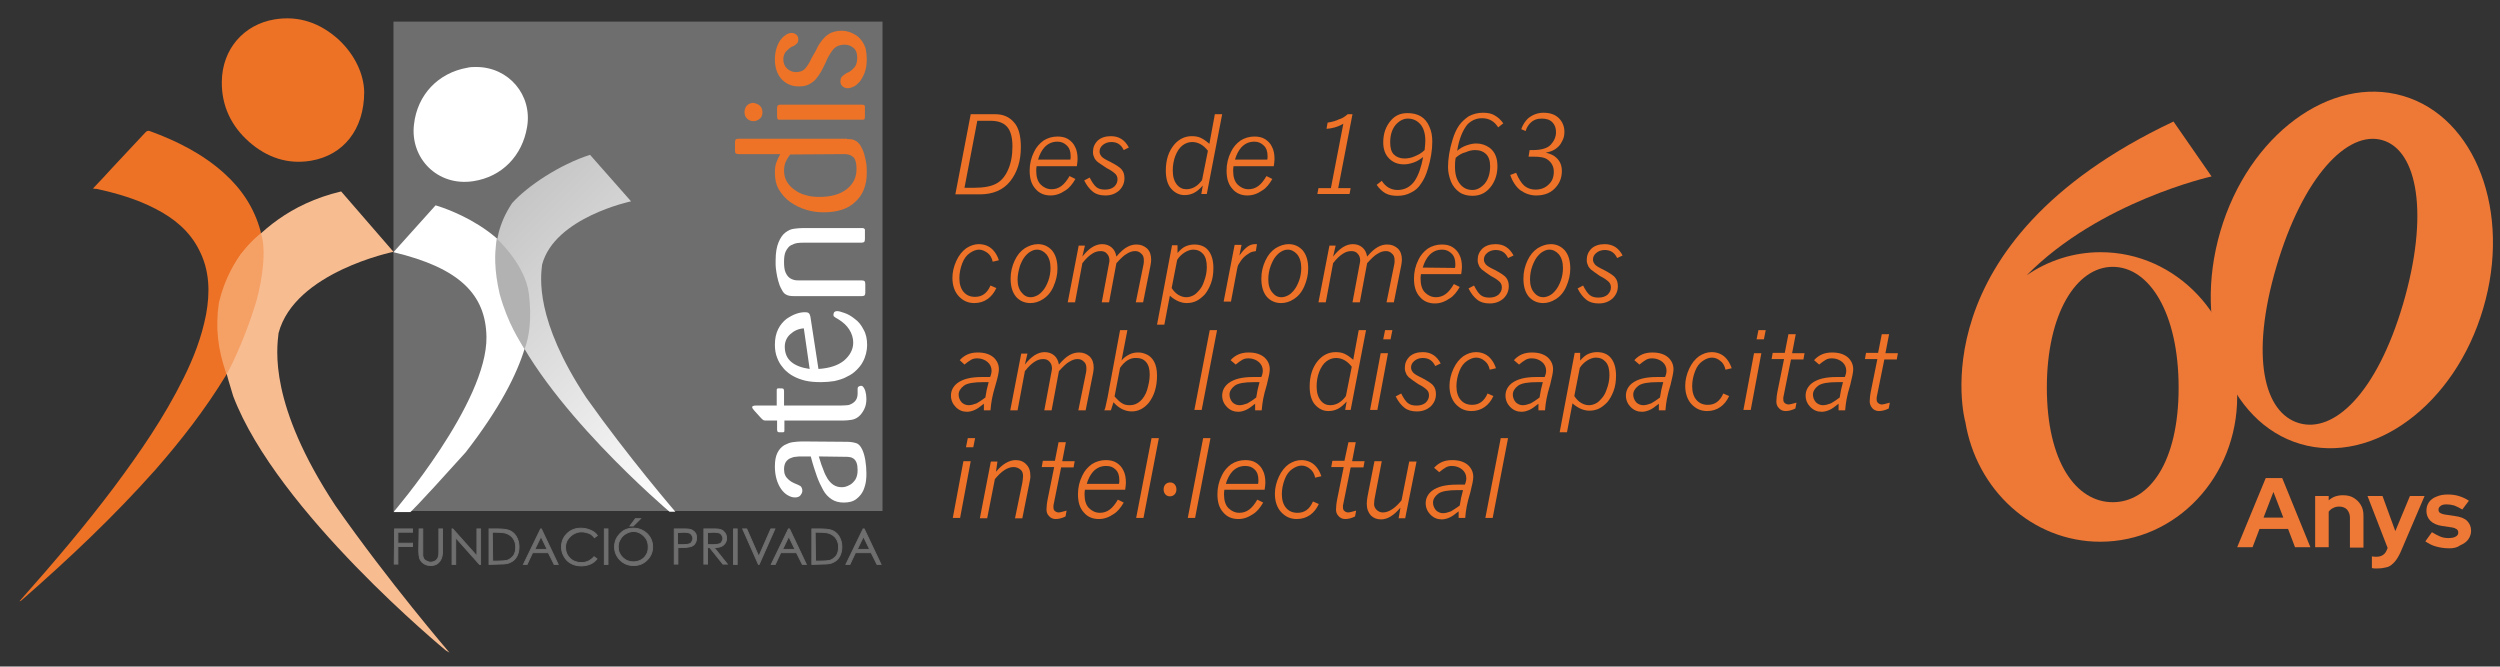 <?xml version="1.0" encoding="utf-8"?>
<!-- Generator: Adobe Illustrator 25.0.0, SVG Export Plug-In . SVG Version: 6.00 Build 0)  -->
<svg version="1.1" id="Capa_1" xmlns="http://www.w3.org/2000/svg" xmlns:xlink="http://www.w3.org/1999/xlink" x="0px" y="0px"
	 viewBox="0 0 683 182.1" style="enable-background:new 0 0 683 182.1;" xml:space="preserve">
<rect x="0" y="0" width="683" height="182.1" fill="#333333" stroke="none"/>
<style type="text/css">
	.st0{fill:#6F6E6E;}
	.st1{fill-rule:evenodd;clip-rule:evenodd;fill:#ED7225;}
	.st2{fill-rule:evenodd;clip-rule:evenodd;fill:#FFFFFF;}
	.st3{fill:#EE7227;}
	.st4{fill:#FFFFFF;}
	.st5{fill:url(#SVGID_1_);}
	.st6{fill:#F8BC91;}
	.st7{fill:#B2B2B2;}
	.st8{fill:#F5A065;}
	.st9{fill:#6F6E6E;stroke:#6F6E6E;stroke-width:0.25;stroke-miterlimit:10;}
	.st10{fill:#EE7326;}
	.st11{fill:#EE7835;}
</style>
<rect x="107.5" y="5.9" class="st0" width="133.6" height="133.7"/>
<path class="st1" d="M25.4,51.5c1.9-2,3.7-3.9,5.5-5.9c2.9-3.1,5.9-6.3,8.8-9.4c0.3-0.3,0.6-0.6,1.2-0.4c7.4,2.7,14.4,6.2,20.3,11.5
	c4.9,4.4,8.3,9.6,10,15.9c0.2,0.9,0.1,1.4-0.6,2c-5.6,5.3-9.2,11.7-10.1,19.4c-0.6,5.4,0,10.6,1.5,15.8c0.2,0.8,0.1,1.5-0.3,2.2
	c-5.6,9.2-12.2,17.7-19.3,25.8C31.1,141.1,18.8,152.7,6,163.9c-0.2,0.2-0.4,0.3-0.7,0.4c0.2-0.2,0.4-0.5,0.6-0.7
	c8.7-9.8,17.2-19.8,25.1-30.3c7.1-9.5,13.8-19.2,19.1-29.9c2.8-5.6,5-11.3,6.2-17.5c1.1-6,1-12-1.9-17.6c-2.6-5.2-6.9-8.7-12-11.3
	c-5-2.6-10.5-4.2-16-5.4C26.1,51.6,25.8,51.6,25.4,51.5z"/>
<path class="st1" d="M99.5,25.1c0,10.3-5.7,17.3-14.5,18.8C78.6,45,72.9,43,68.1,38.8c-4.9-4.3-7.6-9.9-7.5-16.5
	c0.1-8.9,6-15.6,14.4-17c6.7-1.1,12.5,1,17.5,5.5C97,15,99.4,20.3,99.5,25.1z"/>
<path class="st2" d="M130.1,18.3c8.9,0,15.4,7.7,13.9,16.4c-1.3,7.8-6.8,13.6-14.7,14.8C119.5,51,112,43.2,113.1,34
	c0.9-8.1,6.6-14.1,14.6-15.5C128.5,18.3,129.3,18.3,130.1,18.3z"/>
<g>
	<g>
		<path class="st3" d="M265.2,31.2h6.7c2.1,0,3.8,0.7,5.1,2.2c1.3,1.4,1.9,3.7,1.9,6.8c0,3.8-1,6.9-2.9,9.3
			c-1.9,2.4-4.7,3.6-8.3,3.6H261L265.2,31.2z M267,33l-3.5,18.3h2.7c2.6,0,4.6-0.4,5.9-1.1c1.4-0.7,2.5-2,3.3-3.8s1.2-3.9,1.2-6.4
			s-0.5-4.3-1.5-5.4c-1-1.1-2.5-1.6-4.5-1.6H267z"/>
		<path class="st3" d="M293.8,48.9c-0.8,1.4-1.7,2.5-2.7,3.1c-1.3,0.9-2.6,1.4-4.1,1.4c-1.7,0-3.1-0.6-4.1-1.8
			c-1.1-1.2-1.6-2.8-1.6-5c0-1.8,0.4-3.5,1.2-5.1c0.6-1.3,1.5-2.3,2.6-3.1c1.1-0.7,2.4-1.1,3.8-1.1c1.1,0,2.1,0.2,2.9,0.7
			s1.5,1.2,1.9,2.1c0.5,0.9,0.7,2.1,0.7,3.4c0,0.5-0.1,1.1-0.2,1.9h-11c-0.1,0.6-0.1,1-0.1,1.3c0,1.6,0.4,2.9,1.2,3.7
			c0.8,0.8,1.8,1.3,3,1.3c1,0,1.9-0.3,2.7-0.9c0.8-0.6,1.5-1.5,2.2-2.7L293.8,48.9z M292.4,43.7c0.1-0.3,0.1-0.7,0.1-1
			c0-1.3-0.3-2.2-1-2.9s-1.5-1.1-2.6-1.1c-1.4,0-2.6,0.5-3.6,1.6c-0.7,0.8-1.3,1.9-1.7,3.3h8.8V43.7z"/>
		<path class="st3" d="M299.7,44.1c-0.4-0.4-0.7-0.8-0.8-1.2c-0.2-0.4-0.3-0.8-0.3-1.4c0-1.2,0.4-2.2,1.3-3.1
			c0.9-0.8,2.1-1.2,3.6-1.2c2.2,0,3.8,1,4.9,3.1L307,41c-0.7-1.5-1.8-2.2-3.4-2.2c-0.9,0-1.7,0.3-2.3,0.8c-0.6,0.5-0.9,1.1-0.9,1.8
			c0,0.5,0.2,0.9,0.5,1.3c0.3,0.4,1.1,0.9,2.4,1.5c1.7,0.9,2.8,1.6,3.2,2.2c0.5,0.6,0.7,1.4,0.7,2.3c0,1.3-0.5,2.4-1.4,3.3
			c-1,0.9-2.2,1.4-3.8,1.4c-1.4,0-2.5-0.3-3.4-1s-1.7-1.7-2.4-3.1l1.5-0.8c0.6,1.2,1.2,2.1,1.8,2.6c0.6,0.5,1.4,0.7,2.4,0.7
			c1.1,0,1.9-0.3,2.5-0.8c0.6-0.6,0.9-1.2,0.9-2c0-0.6-0.2-1.1-0.6-1.5s-1.2-1-2.4-1.6C301.3,45.2,300.3,44.6,299.7,44.1z"/>
		<path class="st3" d="M331.9,31.2h2L329.7,53h-1.5l0.4-2.3c-0.8,0.9-1.6,1.6-2.4,2s-1.6,0.6-2.6,0.6c-1.4,0-2.6-0.6-3.6-1.7
			c-1-1.1-1.5-2.8-1.5-5c0-3,0.8-5.3,2.3-7.1c1.3-1.5,2.9-2.3,4.8-2.3c0.8,0,1.6,0.1,2.3,0.4c0.7,0.3,1.5,0.8,2.5,1.7L331.9,31.2z
			 M330,41.2c-1.2-1.6-2.7-2.4-4.3-2.4c-0.9,0-1.8,0.3-2.6,0.9c-0.8,0.6-1.5,1.6-2,2.9c-0.5,1.3-0.7,2.7-0.7,4
			c0,1.7,0.4,2.9,1.1,3.8c0.7,0.9,1.6,1.3,2.6,1.3c1.6,0,3.1-0.8,4.3-2.5L330,41.2z"/>
		<path class="st3" d="M347.6,48.9c-0.8,1.4-1.7,2.5-2.7,3.1c-1.3,0.9-2.6,1.4-4.1,1.4c-1.7,0-3.1-0.6-4.1-1.8
			c-1.1-1.2-1.6-2.8-1.6-5c0-1.8,0.4-3.5,1.2-5.1c0.6-1.3,1.5-2.3,2.6-3.1c1.1-0.7,2.4-1.1,3.8-1.1c1.1,0,2.1,0.2,2.9,0.7
			s1.5,1.2,1.9,2.1c0.5,0.9,0.7,2.1,0.7,3.4c0,0.5-0.1,1.1-0.2,1.9h-11c-0.1,0.6-0.1,1-0.1,1.3c0,1.6,0.4,2.9,1.2,3.7
			c0.8,0.8,1.8,1.3,3,1.3c1,0,1.9-0.3,2.7-0.9c0.8-0.6,1.5-1.5,2.2-2.7L347.6,48.9z M346.2,43.7c0.1-0.3,0.1-0.7,0.1-1
			c0-1.3-0.3-2.2-1-2.9s-1.5-1.1-2.6-1.1c-1.4,0-2.6,0.5-3.6,1.6c-0.7,0.8-1.3,1.9-1.7,3.3h8.8V43.7z"/>
		<path class="st3" d="M368.2,31.2h1.3l-3.9,20.2h3.4l-0.3,1.6h-8.8l0.3-1.6h3.4l3.4-17.6c-1.5,0.9-3.1,1.3-4.6,1.4l0.3-1.7
			c1.3-0.2,2.3-0.5,3.1-0.9C366.6,32.4,367.4,31.9,368.2,31.2z"/>
		<path class="st3" d="M388.8,42.9c-0.9,0.7-1.7,1.2-2.6,1.5s-1.7,0.5-2.6,0.5c-1.7,0-3-0.5-4.1-1.6s-1.6-2.6-1.6-4.4
			c0-2.4,0.7-4.4,2.1-6c1.2-1.4,2.7-2,4.5-2c1.5,0,2.7,0.3,3.7,0.9c1,0.6,1.8,1.6,2.3,2.8c0.6,1.3,0.8,2.6,0.8,4.1
			c0,2.3-0.4,4.8-1.2,7.4c-0.5,1.7-1.1,3-1.9,4.1c-0.7,1.1-1.6,1.9-2.7,2.4c-1.1,0.6-2.3,0.9-3.7,0.9c-1.3,0-2.4-0.2-3.3-0.7
			s-1.7-1.3-2.4-2.3l1.4-1.1c1,1.6,2.5,2.5,4.3,2.5c1.9,0,3.5-0.8,4.7-2.5C387.5,47.9,388.3,45.7,388.8,42.9z M389.2,41
			c0.1-1,0.2-1.8,0.2-2.5c0-2.1-0.5-3.6-1.4-4.6s-2-1.5-3.4-1.5c-1.2,0-2.3,0.6-3.3,1.7c-1,1.2-1.5,2.8-1.5,4.8c0,1.5,0.3,2.6,1,3.3
			s1.7,1.1,2.9,1.1c1,0,1.9-0.2,2.8-0.6C387.5,42.3,388.4,41.8,389.2,41z"/>
		<path class="st3" d="M398.1,41.2c0.8-0.7,1.7-1.2,2.6-1.5s1.7-0.5,2.6-0.5c1.4,0,2.6,0.4,3.7,1.2c1.4,1.1,2.1,2.7,2.1,5
			c0,2-0.5,3.7-1.5,5.2c-1.3,1.9-3,2.9-5.3,2.9c-1.4,0-2.6-0.3-3.6-1s-1.8-1.7-2.3-2.9c-0.5-1.3-0.8-2.6-0.8-3.9
			c0-2.3,0.4-4.8,1.2-7.4c0.5-1.7,1.1-3,1.8-4c0.7-1,1.6-1.8,2.6-2.5c1.1-0.6,2.4-1,3.9-1c1.3,0,2.4,0.2,3.2,0.7
			c0.9,0.5,1.7,1.2,2.4,2.2l-1.4,1.1c-1-1.6-2.4-2.5-4.4-2.5c-1.6,0-2.9,0.6-4,1.7C399.6,35.6,398.6,38,398.1,41.2z M397.7,43.1
			c-0.2,1-0.2,1.8-0.2,2.5c0,2.1,0.5,3.6,1.4,4.7c0.9,1.1,2,1.6,3.4,1.6c1.2,0,2.3-0.6,3.3-1.7c1-1.2,1.5-2.8,1.5-4.8
			c0-1.5-0.4-2.6-1.1-3.3s-1.7-1.1-3-1.1c-0.9,0-1.7,0.2-2.6,0.6C399.4,41.8,398.5,42.4,397.7,43.1z"/>
		<path class="st3" d="M415.6,35.3c0.4-1.2,1.1-2.2,1.8-2.9c1.2-1,2.6-1.6,4.3-1.6c1.8,0,3.2,0.5,4.2,1.5c1,1,1.5,2.3,1.5,3.7
			c0,1-0.2,1.9-0.7,2.7c-0.4,0.9-1.1,1.6-1.9,2.1c-0.6,0.4-1.4,0.7-2.5,0.9c1.3,0.3,2.3,0.8,2.9,1.4c1,0.9,1.5,2.1,1.5,3.6
			c0,1.7-0.5,3.1-1.5,4.3c-1.3,1.6-3.1,2.4-5.5,2.4c-1.6,0-3-0.5-4.3-1.4c-1.2-0.9-2.2-2.4-2.8-4.2l1.6-0.6c0.7,1.7,1.5,2.9,2.3,3.6
			c0.9,0.7,1.9,1,3,1c1.5,0,2.7-0.5,3.6-1.4c1-0.9,1.4-2.1,1.4-3.5s-0.6-2.5-1.7-3.3c-0.8-0.6-2.1-0.8-3.8-0.8c-0.3,0-0.7,0-1.4,0
			l0.3-1.8c0.3,0,0.6,0,0.9,0c2.3,0,4-0.5,4.9-1.5s1.4-2.1,1.4-3.4c0-1.1-0.3-2-1-2.7s-1.6-1-2.9-1s-2.3,0.4-3.1,1.2
			c-0.5,0.5-1,1.2-1.3,2.2L415.6,35.3z"/>
		<path class="st3" d="M272.2,78.7c-0.6,1.3-1.4,2.3-2.4,3s-2.2,1.1-3.6,1.1c-1.7,0-3.1-0.6-4.3-1.9c-1.1-1.2-1.7-2.9-1.7-5
			c0-1.6,0.4-3.2,1.1-4.7s1.6-2.6,2.7-3.4c1.1-0.7,2.2-1.1,3.4-1.1c1.5,0,2.8,0.5,3.8,1.5c0.7,0.7,1.3,1.7,1.7,2.9l-1.7,0.4
			c-0.2-1-0.7-1.9-1.4-2.4s-1.5-0.9-2.3-0.9s-1.6,0.3-2.5,0.9s-1.6,1.5-2.1,2.8s-0.8,2.7-0.8,4.1c0,1.6,0.4,2.9,1.2,3.8
			c0.8,0.9,1.8,1.3,3.1,1.3c1.9,0,3.3-1,4.2-3.1L272.2,78.7z"/>
		<path class="st3" d="M281.5,82.8c-1.6,0-2.9-0.6-3.9-1.7c-1-1.2-1.5-2.8-1.5-5c0-1.8,0.4-3.4,1.1-4.9s1.6-2.6,2.8-3.4
			c1.2-0.7,2.3-1.1,3.6-1.1c1.5,0,2.8,0.6,3.8,1.7c1,1.2,1.5,2.8,1.5,5c0,1.7-0.4,3.3-1.1,4.9s-1.7,2.7-2.8,3.4
			C283.8,82.5,282.6,82.8,281.5,82.8z M281.6,81.2c0.6,0,1.2-0.2,1.8-0.5c0.6-0.3,1.1-0.8,1.6-1.4s1-1.5,1.4-2.6s0.6-2.3,0.6-3.5
			c0-1.6-0.4-2.8-1.1-3.7c-0.7-0.8-1.6-1.3-2.6-1.3c-0.6,0-1.2,0.2-1.7,0.5c-0.6,0.3-1.1,0.8-1.6,1.4s-0.9,1.4-1.3,2.4
			c-0.4,1.3-0.7,2.6-0.7,3.9c0,1.5,0.4,2.7,1.1,3.5C279.8,80.8,280.6,81.2,281.6,81.2z"/>
		<path class="st3" d="M295.7,70.1c1.7-2.2,3.5-3.4,5.4-3.4c1,0,1.9,0.3,2.6,0.9s1.1,1.4,1.3,2.5c1.1-1.3,2-2.1,2.9-2.6
			s1.7-0.7,2.6-0.7c1.2,0,2.1,0.4,2.9,1.1c0.8,0.8,1.1,1.8,1.1,3.1c0,0.5-0.1,1-0.2,1.6l-2,10h-2l2.1-10.3c0.1-0.4,0.1-0.8,0.1-1.2
			c0-0.8-0.2-1.4-0.7-1.8c-0.5-0.5-1-0.7-1.7-0.7s-1.4,0.2-2.2,0.7c-0.8,0.4-1.7,1.3-2.9,2.6l-2,10.7h-2l2-10.7
			c0-0.2,0.1-0.4,0.1-0.6c0-0.9-0.2-1.5-0.7-2c-0.4-0.5-1-0.7-1.7-0.7c-0.8,0-1.5,0.2-2.3,0.7s-1.7,1.3-2.7,2.6l-2,10.7h-2l3-15.5
			h1.7L295.7,70.1z"/>
		<path class="st3" d="M321.7,69.1c0.8-0.9,1.5-1.5,2.2-1.8s1.5-0.5,2.4-0.5c1.6,0,2.9,0.5,3.8,1.6s1.4,2.7,1.4,4.8
			c0,1.6-0.2,3-0.7,4.3s-1.1,2.3-1.7,3c-0.7,0.7-1.4,1.3-2.2,1.7c-0.8,0.4-1.7,0.6-2.7,0.6c-0.8,0-1.6-0.2-2.3-0.5
			c-0.7-0.3-1.5-0.8-2.3-1.5l-1.5,7.9h-2l4.1-21.7h1.5L321.7,69.1z M320.1,78.7c0.6,0.9,1.2,1.5,1.9,1.9c0.7,0.4,1.4,0.6,2.1,0.6
			s1.4-0.2,2.1-0.6c0.5-0.3,1-0.8,1.5-1.4s0.9-1.3,1.2-2.2c0.5-1.3,0.8-2.6,0.8-4c0-1.6-0.3-2.8-1-3.6c-0.7-0.8-1.6-1.2-2.7-1.2
			c-0.8,0-1.6,0.3-2.4,0.8s-1.5,1.2-2,2L320.1,78.7z"/>
		<path class="st3" d="M338.6,69.8c0.8-1.1,1.5-1.9,2.2-2.4s1.4-0.7,2.1-0.7c0.1,0,0.3,0,0.5,0l-0.3,1.9c-0.6,0.1-1.2,0.2-1.7,0.5
			s-1.1,0.7-1.7,1.3c-0.4,0.4-0.9,1.1-1.3,1.8c-0.2,0.3-0.3,0.7-0.4,1.2l-1.7,9h-2l3-15.5h1.9L338.6,69.8z"/>
		<path class="st3" d="M350,82.8c-1.6,0-2.9-0.6-3.9-1.7c-1-1.2-1.5-2.8-1.5-5c0-1.8,0.4-3.4,1.1-4.9s1.6-2.6,2.8-3.4
			c1.2-0.7,2.3-1.1,3.6-1.1c1.5,0,2.8,0.6,3.8,1.7c1,1.2,1.5,2.8,1.5,5c0,1.7-0.4,3.3-1.1,4.9s-1.7,2.7-2.8,3.4
			C352.3,82.5,351.1,82.8,350,82.8z M350.1,81.2c0.6,0,1.2-0.2,1.8-0.5c0.6-0.3,1.1-0.8,1.6-1.4s1-1.5,1.4-2.6s0.6-2.3,0.6-3.5
			c0-1.6-0.4-2.8-1.1-3.7c-0.7-0.8-1.6-1.3-2.6-1.3c-0.6,0-1.2,0.2-1.7,0.5c-0.6,0.3-1.1,0.8-1.6,1.4s-0.9,1.4-1.3,2.4
			c-0.5,1.3-0.7,2.6-0.7,3.9c0,1.5,0.4,2.7,1.1,3.5C348.3,80.8,349.1,81.2,350.1,81.2z"/>
		<path class="st3" d="M364.2,70.1c1.7-2.2,3.5-3.4,5.4-3.4c1,0,1.9,0.3,2.6,0.9s1.1,1.4,1.3,2.5c1.1-1.3,2-2.1,2.9-2.6
			s1.7-0.7,2.6-0.7c1.2,0,2.1,0.4,2.9,1.1c0.8,0.8,1.1,1.8,1.1,3.1c0,0.5-0.1,1-0.2,1.6l-2,10h-2l2.1-10.3c0.1-0.4,0.1-0.8,0.1-1.2
			c0-0.8-0.2-1.4-0.7-1.8c-0.5-0.5-1-0.7-1.7-0.7s-1.4,0.2-2.2,0.7c-0.8,0.4-1.7,1.3-2.9,2.6l-2,10.7h-2l2-10.7
			c0-0.2,0.1-0.4,0.1-0.6c0-0.9-0.2-1.5-0.7-2c-0.4-0.5-1-0.7-1.7-0.7c-0.8,0-1.5,0.2-2.3,0.7s-1.7,1.3-2.7,2.6l-2,10.7h-2l3-15.5
			h1.7L364.2,70.1z"/>
		<path class="st3" d="M398.8,78.4c-0.8,1.4-1.7,2.5-2.7,3.1c-1.3,0.9-2.6,1.4-4.1,1.4c-1.7,0-3.1-0.6-4.1-1.8
			c-1.1-1.2-1.6-2.8-1.6-5c0-1.8,0.4-3.5,1.2-5.1c0.6-1.3,1.5-2.3,2.6-3.1c1.1-0.7,2.4-1.1,3.8-1.1c1.1,0,2.1,0.2,2.9,0.7
			s1.5,1.2,1.9,2.1c0.5,0.9,0.7,2.1,0.7,3.4c0,0.5-0.1,1.1-0.2,1.9h-11c-0.1,0.6-0.1,1-0.1,1.3c0,1.6,0.4,2.9,1.2,3.7
			c0.8,0.8,1.8,1.3,3,1.3c1,0,1.9-0.3,2.7-0.9c0.8-0.6,1.5-1.5,2.2-2.7L398.8,78.4z M397.5,73.2c0.1-0.3,0.1-0.7,0.1-1
			c0-1.3-0.3-2.2-1-2.9c-0.7-0.7-1.5-1.1-2.6-1.1c-1.4,0-2.6,0.5-3.6,1.6c-0.7,0.8-1.3,1.9-1.7,3.3L397.5,73.2L397.5,73.2z"/>
		<path class="st3" d="M404.8,73.6c-0.4-0.4-0.7-0.8-0.8-1.2c-0.2-0.4-0.3-0.8-0.3-1.4c0-1.2,0.4-2.2,1.3-3.1
			c0.9-0.8,2.1-1.2,3.6-1.2c2.2,0,3.8,1,4.9,3.1l-1.5,0.7c-0.7-1.5-1.8-2.2-3.4-2.2c-0.9,0-1.7,0.3-2.3,0.8
			c-0.6,0.5-0.9,1.1-0.9,1.8c0,0.5,0.2,0.9,0.5,1.3s1.1,0.9,2.4,1.5c1.7,0.9,2.8,1.6,3.2,2.2c0.5,0.6,0.7,1.4,0.7,2.3
			c0,1.3-0.5,2.4-1.4,3.3c-1,0.9-2.2,1.4-3.8,1.4c-1.4,0-2.5-0.3-3.4-1s-1.7-1.7-2.4-3.1l1.5-0.8c0.6,1.2,1.2,2.1,1.8,2.6
			c0.6,0.5,1.4,0.7,2.4,0.7c1.1,0,1.9-0.3,2.5-0.8c0.6-0.6,0.9-1.2,0.9-2c0-0.6-0.2-1.1-0.6-1.5s-1.2-1-2.4-1.6
			C406.3,74.7,405.4,74.1,404.8,73.6z"/>
		<path class="st3" d="M421.6,82.8c-1.6,0-2.9-0.6-3.9-1.7c-1-1.2-1.5-2.8-1.5-5c0-1.8,0.4-3.4,1.1-4.9s1.6-2.6,2.8-3.4
			c1.2-0.7,2.3-1.1,3.6-1.1c1.5,0,2.8,0.6,3.8,1.7c1,1.2,1.5,2.8,1.5,5c0,1.7-0.4,3.3-1.1,4.9s-1.7,2.7-2.8,3.4
			C423.8,82.5,422.7,82.8,421.6,82.8z M421.6,81.2c0.6,0,1.2-0.2,1.8-0.5c0.6-0.3,1.1-0.8,1.6-1.4s1-1.5,1.4-2.6s0.6-2.3,0.6-3.5
			c0-1.6-0.4-2.8-1.1-3.7c-0.7-0.8-1.6-1.3-2.6-1.3c-0.6,0-1.2,0.2-1.7,0.5c-0.6,0.3-1.1,0.8-1.6,1.4s-0.9,1.4-1.3,2.4
			c-0.5,1.3-0.7,2.6-0.7,3.9c0,1.5,0.4,2.7,1.1,3.5C419.8,80.8,420.7,81.2,421.6,81.2z"/>
		<path class="st3" d="M434.6,73.6c-0.4-0.4-0.7-0.8-0.8-1.2c-0.2-0.4-0.3-0.8-0.3-1.4c0-1.2,0.4-2.2,1.3-3.1
			c0.9-0.8,2.1-1.2,3.6-1.2c2.2,0,3.8,1,4.9,3.1l-1.5,0.7c-0.7-1.5-1.8-2.2-3.4-2.2c-0.9,0-1.7,0.3-2.3,0.8
			c-0.6,0.5-0.9,1.1-0.9,1.8c0,0.5,0.2,0.9,0.5,1.3s1.1,0.9,2.4,1.5c1.7,0.9,2.8,1.6,3.2,2.2c0.5,0.6,0.7,1.4,0.7,2.3
			c0,1.3-0.5,2.4-1.4,3.3c-1,0.9-2.2,1.4-3.8,1.4c-1.4,0-2.5-0.3-3.4-1s-1.7-1.7-2.4-3.1l1.5-0.8c0.6,1.2,1.2,2.1,1.8,2.6
			c0.6,0.5,1.4,0.7,2.4,0.7c1.1,0,1.9-0.3,2.5-0.8c0.6-0.6,0.9-1.2,0.9-2c0-0.6-0.2-1.1-0.6-1.5s-1.2-1-2.4-1.6
			C436.1,74.7,435.2,74.1,434.6,73.6z"/>
		<path class="st3" d="M262.2,98.4c0.7-0.8,1.5-1.3,2.2-1.6c0.7-0.3,1.6-0.5,2.7-0.5c1.8,0,3.2,0.4,4.3,1.3c1,0.9,1.5,2,1.5,3.3
			c0,0.8-0.3,2.2-0.9,4.2c-0.5,1.6-0.8,2.9-1,3.9s-0.3,2-0.4,3.1h-1.8v-1.8c-1,0.8-1.8,1.4-2.5,1.7c-0.7,0.3-1.4,0.5-2.1,0.5
			c-1.2,0-2.2-0.4-3.1-1.3c-0.8-0.8-1.3-1.9-1.3-3.1c0-1.4,0.6-2.5,1.7-3.4c1.6-1.2,3.8-1.7,6.8-1.7h2.2c0.3-0.7,0.4-1.3,0.4-1.7
			c0-1-0.4-1.8-1.1-2.4s-1.7-1-2.8-1c-0.6,0-1.2,0.1-1.7,0.4s-1.1,0.7-1.8,1.3L262.2,98.4z M269.2,108.6c0.2-1.4,0.5-2.8,0.9-4.2
			h-1.5c-2.6,0-4.4,0.3-5.3,1s-1.4,1.5-1.4,2.4c0,0.8,0.3,1.5,0.8,2.1c0.5,0.5,1.2,0.8,1.9,0.8c0.7,0,1.4-0.2,2.2-0.5
			C267.5,109.8,268.3,109.3,269.2,108.6z"/>
		<path class="st3" d="M280,99.6c1.7-2.2,3.5-3.4,5.4-3.4c1,0,1.9,0.3,2.6,0.9s1.1,1.4,1.3,2.5c1.1-1.3,2-2.1,2.9-2.6
			s1.7-0.7,2.6-0.7c1.2,0,2.1,0.4,2.9,1.1c0.8,0.8,1.1,1.8,1.1,3.1c0,0.5-0.1,1-0.2,1.6l-2,10h-2l2.1-10.3c0.1-0.4,0.1-0.8,0.1-1.2
			c0-0.8-0.2-1.4-0.7-1.8c-0.5-0.5-1-0.7-1.7-0.7s-1.4,0.2-2.2,0.7c-0.8,0.4-1.7,1.3-2.9,2.6l-2,10.7h-2l2-10.7
			c0-0.2,0.1-0.4,0.1-0.6c0-0.9-0.2-1.5-0.7-2c-0.4-0.5-1-0.7-1.7-0.7c-0.8,0-1.5,0.2-2.3,0.7s-1.7,1.3-2.7,2.6l-2,10.7h-2l3-15.5
			h1.7L280,99.6z"/>
		<path class="st3" d="M306,90.2h2l-1.6,8.3c0.6-0.8,1.4-1.3,2.2-1.7c0.8-0.4,1.6-0.5,2.4-0.5s1.6,0.2,2.4,0.6s1.4,1,1.9,1.9
			s0.8,2.2,0.8,3.8c0,3.1-0.8,5.6-2.3,7.5c-1.3,1.5-2.8,2.3-4.6,2.3c-1.8,0-3.5-0.8-5-2.5l-0.7,2.2h-1.8c0.2-0.4,0.3-0.8,0.4-1.3
			c0.1-0.3,0.2-1.1,0.5-2.3L306,90.2z M306,100.5l-1.5,7.8c0.8,0.9,1.5,1.6,2.1,1.9c0.6,0.4,1.3,0.5,2.1,0.5c1.1,0,2-0.4,2.8-1.1
			s1.5-1.8,1.9-3.1c0.4-1.4,0.7-2.7,0.7-4.1c0-1.6-0.3-2.7-1-3.5s-1.6-1.1-2.6-1.1C308.8,97.7,307.3,98.6,306,100.5z"/>
		<path class="st3" d="M330.5,90.2h2l-4.2,21.8h-2L330.5,90.2z"/>
		<path class="st3" d="M336.2,98.4c0.7-0.8,1.5-1.3,2.2-1.6c0.7-0.3,1.6-0.5,2.7-0.5c1.8,0,3.2,0.4,4.3,1.3c1,0.9,1.5,2,1.5,3.3
			c0,0.8-0.3,2.2-0.8,4.2c-0.5,1.6-0.8,2.9-1,3.9s-0.3,2-0.4,3.1h-1.8v-1.8c-1,0.8-1.8,1.4-2.5,1.7c-0.7,0.3-1.4,0.5-2.1,0.5
			c-1.2,0-2.2-0.4-3.1-1.3c-0.8-0.8-1.3-1.9-1.3-3.1c0-1.4,0.6-2.5,1.7-3.4c1.6-1.2,3.8-1.7,6.8-1.7h2.2c0.3-0.7,0.4-1.3,0.4-1.7
			c0-1-0.4-1.8-1.1-2.4s-1.7-1-2.8-1c-0.6,0-1.2,0.1-1.7,0.4s-1.1,0.7-1.8,1.3L336.2,98.4z M343.2,108.6c0.2-1.4,0.5-2.8,0.9-4.2
			h-1.5c-2.6,0-4.4,0.3-5.3,1s-1.4,1.5-1.4,2.4c0,0.8,0.3,1.5,0.8,2.1c0.5,0.5,1.2,0.8,1.9,0.8c0.7,0,1.4-0.2,2.2-0.5
			C341.5,109.8,342.3,109.3,343.2,108.6z"/>
		<path class="st3" d="M371.2,90.2h2L369,112h-1.5l0.4-2.3c-0.8,0.9-1.6,1.6-2.4,2s-1.6,0.6-2.6,0.6c-1.4,0-2.6-0.6-3.6-1.7
			s-1.5-2.8-1.5-5c0-3,0.8-5.3,2.3-7.1c1.3-1.5,2.9-2.3,4.8-2.3c0.8,0,1.6,0.1,2.3,0.4c0.7,0.3,1.5,0.8,2.5,1.7L371.2,90.2z
			 M369.3,100.2c-1.2-1.6-2.7-2.4-4.3-2.4c-0.9,0-1.8,0.3-2.6,0.9c-0.8,0.6-1.5,1.6-2,2.9s-0.7,2.7-0.7,4c0,1.7,0.4,2.9,1.1,3.8
			s1.6,1.3,2.6,1.3c1.6,0,3.1-0.8,4.3-2.5L369.3,100.2z"/>
		<path class="st3" d="M377.2,96.5h2l-2.9,15.5h-2L377.2,96.5z M378.4,90.2h2l-0.5,2.5h-2L378.4,90.2z"/>
		<path class="st3" d="M384.9,103.1c-0.4-0.4-0.7-0.8-0.8-1.2c-0.2-0.4-0.3-0.8-0.3-1.4c0-1.2,0.4-2.2,1.3-3.1
			c0.9-0.8,2.1-1.2,3.6-1.2c2.2,0,3.8,1,4.9,3.1l-1.5,0.7c-0.7-1.5-1.8-2.2-3.4-2.2c-0.9,0-1.7,0.3-2.3,0.8
			c-0.6,0.5-0.9,1.1-0.9,1.8c0,0.5,0.2,0.9,0.5,1.3s1.1,0.9,2.4,1.5c1.7,0.9,2.8,1.6,3.2,2.2c0.5,0.6,0.7,1.4,0.7,2.3
			c0,1.3-0.5,2.4-1.4,3.3c-1,0.9-2.2,1.4-3.8,1.4c-1.4,0-2.5-0.3-3.4-1s-1.7-1.7-2.4-3.1l1.5-0.8c0.6,1.2,1.2,2.1,1.8,2.6
			c0.6,0.5,1.4,0.7,2.4,0.7c1.1,0,1.9-0.3,2.5-0.8c0.6-0.6,0.9-1.2,0.9-2c0-0.6-0.2-1.1-0.6-1.5s-1.2-1-2.4-1.6
			C386.4,104.2,385.5,103.6,384.9,103.1z"/>
		<path class="st3" d="M408,108.2c-0.6,1.3-1.4,2.3-2.4,3s-2.2,1.1-3.6,1.1c-1.7,0-3.1-0.6-4.3-1.9c-1.1-1.2-1.7-2.9-1.7-5
			c0-1.6,0.4-3.2,1.1-4.7s1.6-2.6,2.7-3.4c1.1-0.7,2.2-1.1,3.4-1.1c1.5,0,2.8,0.5,3.8,1.5c0.7,0.7,1.3,1.7,1.7,2.9L407,101
			c-0.2-1-0.7-1.9-1.4-2.4c-0.7-0.6-1.5-0.9-2.3-0.9s-1.6,0.3-2.5,0.9s-1.6,1.5-2.1,2.8s-0.8,2.7-0.8,4.1c0,1.6,0.4,2.9,1.2,3.8
			c0.8,0.9,1.8,1.3,3.1,1.3c1.9,0,3.3-1,4.2-3.1L408,108.2z"/>
		<path class="st3" d="M413.6,98.4c0.7-0.8,1.5-1.3,2.2-1.6c0.7-0.3,1.6-0.5,2.7-0.5c1.8,0,3.2,0.4,4.3,1.3c1,0.9,1.5,2,1.5,3.3
			c0,0.8-0.3,2.2-0.8,4.2c-0.5,1.6-0.8,2.9-1,3.9s-0.3,2-0.4,3.1h-1.8v-1.8c-1,0.8-1.8,1.4-2.5,1.7c-0.7,0.3-1.4,0.5-2.1,0.5
			c-1.2,0-2.2-0.4-3.1-1.3c-0.8-0.8-1.3-1.9-1.3-3.1c0-1.4,0.6-2.5,1.7-3.4c1.6-1.2,3.8-1.7,6.8-1.7h2.2c0.3-0.7,0.4-1.3,0.4-1.7
			c0-1-0.4-1.8-1.1-2.4s-1.7-1-2.8-1c-0.6,0-1.2,0.1-1.7,0.4s-1.1,0.7-1.8,1.3L413.6,98.4z M420.6,108.6c0.2-1.4,0.5-2.8,0.9-4.2
			H420c-2.6,0-4.4,0.3-5.3,1s-1.4,1.5-1.4,2.4c0,0.8,0.3,1.5,0.8,2.1c0.5,0.5,1.2,0.8,1.9,0.8c0.7,0,1.4-0.2,2.2-0.5
			C418.9,109.8,419.7,109.3,420.6,108.6z"/>
		<path class="st3" d="M431.7,98.5c0.8-0.9,1.5-1.5,2.2-1.8s1.5-0.5,2.4-0.5c1.6,0,2.9,0.5,3.8,1.6s1.4,2.7,1.4,4.8
			c0,1.6-0.2,3-0.7,4.3s-1.1,2.3-1.7,3c-0.7,0.7-1.4,1.3-2.2,1.7c-0.8,0.4-1.7,0.6-2.7,0.6c-0.8,0-1.6-0.2-2.3-0.5
			c-0.7-0.3-1.5-0.8-2.3-1.5l-1.5,7.9h-2l4.1-21.7h1.5L431.7,98.5z M430.1,108.2c0.6,0.9,1.2,1.5,1.9,1.9c0.7,0.4,1.4,0.6,2.1,0.6
			s1.4-0.2,2.1-0.6c0.5-0.3,1-0.8,1.5-1.4s0.9-1.3,1.2-2.2c0.5-1.3,0.8-2.6,0.8-4c0-1.6-0.3-2.8-1-3.6c-0.7-0.8-1.6-1.2-2.7-1.2
			c-0.8,0-1.6,0.3-2.4,0.8s-1.5,1.2-2,2L430.1,108.2z"/>
		<path class="st3" d="M446.5,98.4c0.7-0.8,1.5-1.3,2.2-1.6c0.7-0.3,1.6-0.5,2.7-0.5c1.8,0,3.2,0.4,4.3,1.3c1,0.9,1.5,2,1.5,3.3
			c0,0.8-0.3,2.2-0.8,4.2c-0.5,1.6-0.8,2.9-1,3.9s-0.3,2-0.4,3.1h-1.8v-1.8c-1,0.8-1.8,1.4-2.5,1.7c-0.7,0.3-1.4,0.5-2.1,0.5
			c-1.2,0-2.2-0.4-3.1-1.3c-0.8-0.8-1.3-1.9-1.3-3.1c0-1.4,0.6-2.5,1.7-3.4c1.6-1.2,3.8-1.7,6.8-1.7h2.2c0.3-0.7,0.4-1.3,0.4-1.7
			c0-1-0.4-1.8-1.1-2.4s-1.7-1-2.8-1c-0.6,0-1.2,0.1-1.7,0.4s-1.1,0.7-1.8,1.3L446.5,98.4z M453.5,108.6c0.2-1.4,0.5-2.8,0.9-4.2
			h-1.5c-2.6,0-4.4,0.3-5.3,1s-1.4,1.5-1.4,2.4c0,0.8,0.3,1.5,0.8,2.1c0.5,0.5,1.2,0.8,1.9,0.8c0.7,0,1.4-0.2,2.2-0.5
			C451.8,109.8,452.6,109.3,453.5,108.6z"/>
		<path class="st3" d="M472.4,108.2c-0.6,1.3-1.4,2.3-2.4,3s-2.2,1.1-3.6,1.1c-1.7,0-3.1-0.6-4.3-1.9c-1.1-1.2-1.7-2.9-1.7-5
			c0-1.6,0.4-3.2,1.1-4.7s1.6-2.6,2.7-3.4c1.1-0.7,2.2-1.1,3.4-1.1c1.5,0,2.8,0.5,3.8,1.5c0.7,0.7,1.3,1.7,1.7,2.9l-1.7,0.4
			c-0.2-1-0.7-1.9-1.4-2.4c-0.7-0.6-1.5-0.9-2.3-0.9s-1.6,0.3-2.5,0.9s-1.6,1.5-2.1,2.8s-0.8,2.7-0.8,4.1c0,1.6,0.4,2.9,1.2,3.8
			c0.8,0.9,1.8,1.3,3.1,1.3c1.9,0,3.3-1,4.2-3.1L472.4,108.2z"/>
		<path class="st3" d="M479.2,96.5h2l-2.9,15.5h-2L479.2,96.5z M480.4,90.2h2l-0.5,2.5h-2L480.4,90.2z"/>
		<path class="st3" d="M488.6,91.3h2l-1,5.2h3.4l-0.3,1.7h-3.4l-2.1,10.4c0,0.2,0,0.3,0,0.5c0,0.4,0.1,0.8,0.4,1
			c0.2,0.2,0.6,0.4,1,0.4s1.1-0.2,2.2-0.5l-0.3,1.6c-1,0.5-1.9,0.7-2.7,0.7c-0.7,0-1.4-0.3-1.8-0.8c-0.5-0.5-0.7-1.1-0.7-1.8
			c0-0.7,0.1-1.8,0.4-3.2l1.7-8.4H484l0.3-1.7h3.3L488.6,91.3z"/>
		<path class="st3" d="M495.6,98.4c0.7-0.8,1.5-1.3,2.2-1.6c0.7-0.3,1.6-0.5,2.7-0.5c1.8,0,3.2,0.4,4.3,1.3c1,0.9,1.5,2,1.5,3.3
			c0,0.8-0.3,2.2-0.8,4.2c-0.5,1.6-0.8,2.9-1,3.9s-0.3,2-0.4,3.1h-1.8v-1.8c-1,0.8-1.8,1.4-2.5,1.7c-0.7,0.3-1.4,0.5-2.1,0.5
			c-1.2,0-2.2-0.4-3.1-1.3c-0.8-0.8-1.3-1.9-1.3-3.1c0-1.4,0.6-2.5,1.7-3.4c1.6-1.2,3.8-1.7,6.8-1.7h2.2c0.3-0.7,0.4-1.3,0.4-1.7
			c0-1-0.4-1.8-1.1-2.4s-1.7-1-2.8-1c-0.6,0-1.2,0.1-1.7,0.4s-1.1,0.7-1.8,1.3L495.6,98.4z M502.6,108.6c0.2-1.4,0.5-2.8,0.9-4.2
			H502c-2.6,0-4.4,0.3-5.3,1s-1.4,1.5-1.4,2.4c0,0.8,0.3,1.5,0.8,2.1c0.5,0.5,1.2,0.8,1.9,0.8c0.7,0,1.4-0.2,2.2-0.5
			C500.9,109.8,501.7,109.3,502.6,108.6z"/>
		<path class="st3" d="M514.1,91.3h2l-1,5.2h3.4l-0.3,1.7h-3.4l-2.1,10.4c0,0.2,0,0.3,0,0.5c0,0.4,0.1,0.8,0.4,1
			c0.2,0.2,0.6,0.4,1,0.4s1.1-0.2,2.2-0.5l-0.3,1.6c-1,0.5-1.9,0.7-2.7,0.7c-0.7,0-1.4-0.3-1.8-0.8s-0.7-1.1-0.7-1.8
			c0-0.7,0.1-1.8,0.4-3.2l1.7-8.4h-3.4l0.3-1.7h3.3L514.1,91.3z"/>
		<path class="st3" d="M263.2,126h2l-2.9,15.5h-2L263.2,126z M264.4,119.7h2l-0.5,2.5h-2L264.4,119.7z"/>
		<path class="st3" d="M272.1,128.9c1.7-2.1,3.6-3.2,5.4-3.2c1.2,0,2.2,0.4,2.9,1.2c0.8,0.8,1.1,1.8,1.1,3.2c0,0.3,0,0.6-0.1,1
			l-2.1,10.5h-2l2-9.7c0.1-0.7,0.2-1.3,0.2-1.8c0-0.8-0.2-1.4-0.7-1.8c-0.5-0.4-1.1-0.7-1.9-0.7c-1.6,0-3.3,1.1-5.1,3.3l-2.1,10.7
			h-2l3-15.5h1.8L272.1,128.9z"/>
		<path class="st3" d="M289.2,120.8h2l-1,5.2h3.4l-0.3,1.7h-3.4l-2.1,10.4c0,0.2,0,0.3,0,0.5c0,0.4,0.1,0.8,0.4,1
			c0.2,0.2,0.6,0.4,1,0.4s1.1-0.2,2.2-0.5l-0.3,1.6c-1,0.5-1.9,0.7-2.7,0.7c-0.7,0-1.4-0.3-1.8-0.8c-0.5-0.5-0.7-1.1-0.7-1.8
			s0.1-1.8,0.4-3.2l1.7-8.4h-3.4l0.3-1.7h3.3L289.2,120.8z"/>
		<path class="st3" d="M307,137.3c-0.8,1.4-1.7,2.5-2.7,3.1c-1.3,0.9-2.6,1.4-4.1,1.4c-1.7,0-3.1-0.6-4.1-1.8
			c-1.1-1.2-1.6-2.8-1.6-5c0-1.8,0.4-3.5,1.2-5.1c0.6-1.3,1.5-2.3,2.6-3.1c1.1-0.7,2.4-1.1,3.8-1.1c1.1,0,2.1,0.2,2.9,0.7
			s1.5,1.2,1.9,2.1c0.5,0.9,0.7,2.1,0.7,3.4c0,0.5-0.1,1.1-0.2,1.9h-11c-0.1,0.6-0.1,1-0.1,1.3c0,1.6,0.4,2.9,1.2,3.7
			c0.8,0.8,1.8,1.3,3,1.3c1,0,1.9-0.3,2.7-0.9c0.8-0.6,1.5-1.5,2.2-2.7L307,137.3z M305.7,132.2c0.1-0.3,0.1-0.7,0.1-1
			c0-1.3-0.3-2.2-1-2.9s-1.5-1-2.6-1c-1.4,0-2.6,0.5-3.6,1.6c-0.7,0.8-1.3,1.9-1.7,3.3L305.7,132.2L305.7,132.2z"/>
		<path class="st3" d="M314.6,119.7h2l-4.2,21.8h-2L314.6,119.7z"/>
		<path class="st3" d="M319.6,135.6c-1,0-1.7-0.8-1.7-1.9c0-1.1,0.7-1.9,1.8-1.9c1,0,1.7,0.8,1.7,1.9S320.7,135.6,319.6,135.6
			L319.6,135.6z"/>
		<path class="st3" d="M328.7,119.7h2l-4.2,21.8h-2L328.7,119.7z"/>
		<path class="st3" d="M345.1,137.3c-0.8,1.4-1.7,2.5-2.7,3.1c-1.3,0.9-2.6,1.4-4.1,1.4c-1.7,0-3.1-0.6-4.1-1.8
			c-1.1-1.2-1.6-2.8-1.6-5c0-1.8,0.4-3.5,1.2-5.1c0.6-1.3,1.5-2.3,2.6-3.1c1.1-0.7,2.4-1.1,3.8-1.1c1.1,0,2.1,0.2,2.9,0.7
			s1.5,1.2,1.9,2.1c0.5,0.9,0.7,2.1,0.7,3.4c0,0.5-0.1,1.1-0.2,1.9h-11c-0.1,0.6-0.1,1-0.1,1.3c0,1.6,0.4,2.9,1.2,3.7
			c0.8,0.8,1.8,1.3,3,1.3c1,0,1.9-0.3,2.7-0.9c0.8-0.6,1.5-1.5,2.2-2.7L345.1,137.3z M343.7,132.2c0.1-0.3,0.1-0.7,0.1-1
			c0-1.3-0.3-2.2-1-2.9s-1.5-1-2.6-1c-1.4,0-2.6,0.5-3.6,1.6c-0.7,0.8-1.3,1.9-1.7,3.3L343.7,132.2L343.7,132.2z"/>
		<path class="st3" d="M360.3,137.7c-0.6,1.3-1.4,2.3-2.4,3s-2.2,1.1-3.6,1.1c-1.7,0-3.1-0.6-4.3-1.9c-1.1-1.2-1.7-2.9-1.7-5
			c0-1.6,0.4-3.2,1.1-4.7s1.6-2.6,2.7-3.4c1.1-0.7,2.2-1.1,3.4-1.1c1.5,0,2.8,0.5,3.8,1.5c0.7,0.7,1.3,1.7,1.7,2.9l-1.7,0.4
			c-0.2-1-0.7-1.9-1.4-2.4c-0.7-0.6-1.5-0.9-2.3-0.9s-1.6,0.3-2.5,0.9c-0.9,0.6-1.6,1.5-2.1,2.8s-0.8,2.7-0.8,4.1
			c0,1.6,0.4,2.9,1.2,3.8c0.8,0.9,1.8,1.3,3.1,1.3c1.9,0,3.3-1,4.2-3.1L360.3,137.7z"/>
		<path class="st3" d="M368.4,120.8h2l-1,5.2h3.4l-0.3,1.7H369l-2.1,10.4c0,0.2,0,0.3,0,0.5c0,0.4,0.1,0.8,0.4,1
			c0.2,0.2,0.6,0.4,1,0.4s1.1-0.2,2.2-0.5l-0.3,1.6c-1,0.5-1.9,0.7-2.7,0.7c-0.7,0-1.4-0.3-1.8-0.8c-0.5-0.5-0.7-1.1-0.7-1.8
			s0.1-1.8,0.4-3.2l1.7-8.4h-3.4l0.3-1.7h3.3L368.4,120.8z"/>
		<path class="st3" d="M375.5,126h2l-1.8,9.4c-0.2,0.9-0.3,1.7-0.3,2.3s0.2,1.1,0.7,1.6s1.1,0.7,1.7,0.7c1.6,0,3.3-1.1,5.1-3.3
			l2.1-10.6h2l-3.1,15.5h-1.8l0.5-2.9c-1.8,2.1-3.5,3.2-5.3,3.2c-1.2,0-2.1-0.4-2.8-1.1c-0.7-0.8-1.1-1.8-1.1-3.2
			c0-0.6,0.1-1.2,0.2-1.9L375.5,126z"/>
		<path class="st3" d="M391.8,127.8c0.7-0.8,1.5-1.3,2.2-1.6c0.7-0.3,1.6-0.5,2.7-0.5c1.8,0,3.2,0.4,4.3,1.3c1,0.9,1.5,2,1.5,3.3
			c0,0.8-0.3,2.2-0.8,4.2c-0.5,1.6-0.8,2.9-1,3.9s-0.3,2-0.4,3.1h-1.8v-1.8c-1,0.8-1.8,1.4-2.5,1.7s-1.4,0.5-2.1,0.5
			c-1.2,0-2.2-0.4-3.1-1.3c-0.8-0.8-1.3-1.9-1.3-3.1c0-1.4,0.6-2.5,1.7-3.4c1.6-1.2,3.8-1.7,6.8-1.7h2.2c0.3-0.7,0.4-1.3,0.4-1.7
			c0-1-0.4-1.8-1.1-2.4c-0.7-0.6-1.7-1-2.8-1c-0.6,0-1.2,0.1-1.7,0.4c-0.5,0.3-1.1,0.7-1.8,1.3L391.8,127.8z M398.8,138.1
			c0.2-1.4,0.5-2.8,0.9-4.2h-1.5c-2.6,0-4.4,0.3-5.3,1s-1.4,1.5-1.4,2.4c0,0.8,0.3,1.5,0.8,2.1c0.5,0.5,1.2,0.8,1.9,0.8
			c0.7,0,1.4-0.2,2.2-0.5C397,139.3,397.9,138.8,398.8,138.1z"/>
		<path class="st3" d="M410,119.7h2l-4.2,21.8h-2L410,119.7z"/>
	</g>
</g>
<path class="st4" d="M107.5,68.9L119,56.1c0,0,23.1,6.4,25.6,24.3c1.1,6,1.4,19-17.4,43.2c-14.4,16-15.1,16.3-15.1,16.3h-4.6
	c0,0,25.7-29.9,25.4-47.9C132.7,80.5,125.6,73.2,107.5,68.9z"/>
<linearGradient id="SVGID_1_" gradientUnits="userSpaceOnUse" x1="202.417" y1="61.393" x2="137.94" y2="125.87" gradientTransform="matrix(1 0 0 -1 0 183.276)">
	<stop  offset="0" style="stop-color:#FFFFFF"/>
	<stop  offset="1" style="stop-color:#C6C6C6"/>
</linearGradient>
<path class="st5" d="M161.2,42.3L172.4,55c0,0-20.9,4.4-24.3,17.3c-0.4,3.4-2,15.1,12.1,36.4c11.4,16.1,24.3,31.1,24.3,31.1h-1.6
	c0,0-35.1-29.7-44.4-54.2c-2.8-8.8-5.8-19.3,1.4-30.1C144.1,50.8,153,44.9,161.2,42.3z"/>
<path class="st6" d="M93.2,52.3l14.3,16.5c0,0-27,5.5-31.4,22.2c-0.5,4.4-2.7,19.5,15.5,47.1c14.6,20.9,31.2,40.2,31.2,40.2l-1-0.6
	c0,0-46.1-37.9-58.1-69.5c-3.5-11.3-7.3-24.9,2.1-38.7C70.9,63.5,78.9,55.7,93.2,52.3z"/>
<path class="st7" d="M135.7,65.2c0,0,7.8,7,8.8,15.1c0.8,6.8,0.1,11.8-1.2,15.1c-1.3-2.3-4.5-6.8-6.8-15.1
	C135,73.7,135.1,69.6,135.7,65.2z"/>
<path class="st8" d="M71.3,63.8c0,0-8.3,5.5-11.5,18.9c-1,6.9-0.3,12.7,2.1,19.6c2.6-4.7,5.6-12,7.5-18
	C70.9,80.1,73.2,69.3,71.3,63.8z"/>
<g>
	<path class="st9" d="M107.8,144.5h4.9v0.9h-4v3h4v0.9h-4v4.8h-1L107.8,144.5L107.8,144.5z"/>
	<path class="st9" d="M114.5,144.5h1v5.9c0,0.7,0,1.1,0,1.3c0,0.4,0.2,0.7,0.3,1c0.2,0.3,0.5,0.5,0.8,0.6c0.4,0.2,0.7,0.3,1.1,0.3
		c0.3,0,0.6-0.1,0.9-0.2c0.3-0.1,0.6-0.3,0.8-0.6c0.2-0.2,0.3-0.5,0.4-0.9c0.1-0.2,0.1-0.8,0.1-1.5v-5.9h1v5.9
		c0,0.9-0.1,1.6-0.3,2.1c-0.2,0.5-0.5,1-1,1.4s-1.1,0.6-1.9,0.6s-1.5-0.2-2-0.6c-0.6-0.4-0.9-0.9-1.1-1.5c-0.1-0.4-0.2-1.1-0.2-2
		L114.5,144.5L114.5,144.5z"/>
	<path class="st9" d="M123.5,154.2v-9.7h0.2l6.6,7.4v-7.4h1v9.7H131l-6.5-7.3v7.3H123.5z"/>
	<path class="st9" d="M133.6,154.2v-9.7h2c1.5,0,2.5,0.1,3.2,0.3c1,0.3,1.7,0.9,2.2,1.7s0.8,1.8,0.8,2.9c0,1-0.2,1.8-0.6,2.6
		c-0.4,0.7-1,1.3-1.7,1.6c-0.7,0.4-1.6,0.5-2.9,0.5L133.6,154.2L133.6,154.2z M134.6,153.3h1.1c1.4,0,2.3-0.1,2.8-0.2
		c0.7-0.2,1.3-0.7,1.8-1.3c0.4-0.6,0.6-1.4,0.6-2.3c0-0.9-0.2-1.7-0.7-2.4s-1.1-1.1-1.9-1.4c-0.6-0.2-1.6-0.3-3.1-0.3h-0.7
		L134.6,153.3L134.6,153.3z"/>
	<path class="st9" d="M147.9,144.5l4.6,9.7h-1.1l-1.6-3.2h-4.3l-1.5,3.2h-1l4.7-9.7H147.9z M147.8,146.6l-1.7,3.5h3.4L147.8,146.6z"
		/>
	<path class="st9" d="M163.2,146.3l-0.8,0.6c-0.4-0.5-0.9-1-1.5-1.2s-1.3-0.4-2-0.4c-0.8,0-1.5,0.2-2.2,0.6
		c-0.7,0.4-1.2,0.9-1.6,1.5c-0.4,0.6-0.6,1.3-0.6,2.1c0,1.2,0.4,2.2,1.2,3s1.9,1.2,3.1,1.2c1.4,0,2.5-0.5,3.5-1.6l0.8,0.6
		c-0.5,0.6-1.1,1.1-1.8,1.4c-0.7,0.3-1.6,0.5-2.5,0.5c-1.7,0-3.1-0.6-4.1-1.7c-0.8-1-1.3-2.1-1.3-3.5s0.5-2.6,1.5-3.6
		s2.3-1.5,3.8-1.5c0.9,0,1.8,0.2,2.5,0.5C162.2,145.2,162.8,145.7,163.2,146.3z"/>
	<path class="st9" d="M165.1,144.5h1v9.7h-1V144.5z"/>
	<path class="st9" d="M173,144.3c1.5,0,2.7,0.5,3.8,1.5c1,1,1.5,2.2,1.5,3.6c0,1.4-0.5,2.6-1.5,3.6s-2.2,1.5-3.7,1.5
		s-2.7-0.5-3.7-1.5s-1.5-2.2-1.5-3.6c0-0.9,0.2-1.8,0.7-2.6s1.1-1.4,1.9-1.9C171.2,144.5,172.1,144.3,173,144.3z M173.1,145.2
		c-0.7,0-1.4,0.2-2.1,0.6c-0.7,0.4-1.2,0.9-1.5,1.5c-0.4,0.6-0.6,1.3-0.6,2.1c0,1.2,0.4,2.1,1.2,2.9c0.8,0.8,1.8,1.2,2.9,1.2
		c0.8,0,1.5-0.2,2.1-0.5c0.7-0.4,1.2-0.9,1.5-1.5c0.4-0.6,0.5-1.3,0.5-2.1s-0.2-1.5-0.5-2.1c-0.4-0.6-0.9-1.1-1.5-1.5
		C174.5,145.4,173.8,145.2,173.1,145.2z M173.6,141.7h1.4l-2,2h-0.9L173.6,141.7z"/>
	<path class="st9" d="M184.1,144.5h2c1.1,0,1.9,0,2.3,0.1c0.6,0.1,1,0.4,1.4,0.8c0.4,0.4,0.5,1,0.5,1.6s-0.2,1.2-0.5,1.6
		c-0.3,0.4-0.8,0.7-1.4,0.8c-0.4,0.1-1.3,0.2-2.5,0.2h-0.7v4.5h-1v-9.6H184.1z M185.1,145.5v3.3h1.7c0.7,0,1.2-0.1,1.5-0.2
		c0.3-0.1,0.6-0.3,0.7-0.6c0.2-0.3,0.3-0.6,0.3-0.9c0-0.3-0.1-0.6-0.3-0.9c-0.2-0.3-0.4-0.5-0.7-0.6s-0.8-0.2-1.4-0.2L185.1,145.5
		L185.1,145.5z"/>
	<path class="st9" d="M192.3,144.5h2c1.1,0,1.8,0,2.2,0.1c0.6,0.1,1.1,0.4,1.4,0.8c0.4,0.4,0.6,1,0.6,1.6c0,0.5-0.1,1-0.4,1.4
		c-0.3,0.4-0.6,0.7-1.1,0.9s-1.1,0.3-1.9,0.3l3.6,4.5h-1.2l-3.6-4.5h-0.6v4.5h-1V144.5z M193.3,145.5v3.3h1.7c0.7,0,1.1-0.1,1.5-0.2
		c0.3-0.1,0.6-0.3,0.7-0.6c0.2-0.3,0.3-0.6,0.3-0.9c0-0.3-0.1-0.6-0.3-0.9c-0.2-0.3-0.4-0.5-0.7-0.6s-0.8-0.2-1.5-0.2L193.3,145.5
		L193.3,145.5z"/>
	<path class="st9" d="M200.4,144.5h1v9.7h-1V144.5z"/>
	<path class="st9" d="M202.9,144.5h1.1l3.3,7.5l3.3-7.5h1.1l-4.3,9.7h-0.2L202.9,144.5z"/>
	<path class="st9" d="M215.7,144.5l4.6,9.7h-1.1l-1.6-3.2h-4.3l-1.5,3.2h-1.1l4.7-9.7H215.7z M215.5,146.6l-1.7,3.5h3.4L215.5,146.6
		z"/>
	<path class="st9" d="M221.8,154.2v-9.7h2c1.5,0,2.5,0.1,3.2,0.3c1,0.3,1.7,0.9,2.2,1.7s0.8,1.8,0.8,2.9c0,1-0.2,1.8-0.6,2.6
		c-0.4,0.7-1,1.3-1.7,1.6c-0.7,0.4-1.6,0.5-2.9,0.5L221.8,154.2L221.8,154.2z M222.8,153.3h1.1c1.4,0,2.3-0.1,2.8-0.2
		c0.7-0.2,1.3-0.7,1.8-1.3c0.4-0.6,0.6-1.4,0.6-2.3c0-0.9-0.2-1.7-0.7-2.4s-1.1-1.1-1.9-1.4c-0.6-0.2-1.6-0.3-3.1-0.3h-0.7
		L222.8,153.3L222.8,153.3z"/>
	<path class="st9" d="M236.1,144.5l4.6,9.7h-1.1L238,151h-4.3l-1.5,3.2h-1.1l4.7-9.7H236.1z M235.9,146.6l-1.7,3.5h3.4L235.9,146.6z
		"/>
</g>
<g>
	<g>
		<path class="st4" d="M231.4,120.7c1.1,0,2,0.2,2.6,0.4c0.6,0.2,1.1,0.8,1.5,1.6c0.4,0.8,0.7,1.8,0.9,3s0.3,2.4,0.3,3.5
			c0,0.6,0,1.4-0.1,2.1c-0.1,0.8-0.3,1.6-0.7,2.6c-0.4,0.9-1,1.7-1.9,2.4s-2,1-3.5,1c-1.3,0-2.4-0.3-3.3-0.9
			c-0.9-0.6-1.7-1.4-2.3-2.5s-1.2-2.3-1.7-3.7s-1.1-3.2-1.7-5.5h-2.4c-0.6,0-1.2,0-1.7,0.1c-0.5,0-1,0.2-1.5,0.4
			c-0.5,0.2-0.9,0.6-1.2,1c-0.3,0.5-0.5,1.1-0.5,2c0,0.6,0.1,1.2,0.3,1.6c0.2,0.5,0.5,0.8,0.8,1.1s0.6,0.5,0.9,0.7
			c0.3,0.2,0.6,0.3,1,0.5l0,0c0.6,0.2,1.1,0.5,1.5,0.7c0.3,0.3,0.5,0.7,0.5,1.3c0,0.4-0.2,0.8-0.5,1.2s-0.8,0.6-1.5,0.6
			s-1.3-0.2-2-0.6c-0.7-0.4-1.3-1-1.8-1.7c-1.1-1.6-1.7-3.7-1.7-6.1c0-1.6,0.2-2.8,0.7-3.8s1.1-1.6,1.9-2.1c0.8-0.4,1.5-0.7,2.3-0.8
			c0.8-0.1,1.6-0.2,2.5-0.2l0,0L231.4,120.7L231.4,120.7z M223.7,124.7c0.5,1.7,0.9,2.9,1.3,3.8c0.3,0.9,0.7,1.6,1.1,2.3
			c1,1.5,2.2,2.3,3.8,2.3c0.3,0,0.6,0,1-0.1s0.9-0.3,1.4-0.6s1-0.8,1.4-1.4c0.4-0.7,0.6-1.5,0.6-2.6c0-0.8-0.1-1.5-0.3-2
			s-0.5-0.9-0.8-1.1s-0.7-0.4-1-0.4c-0.4-0.1-0.7-0.1-1.2-0.1L223.7,124.7L223.7,124.7z"/>
		<path class="st4" d="M214.4,110.8h15h0.1c1,0,1.7-0.1,2-0.1c0.4,0,0.8-0.2,1.2-0.4c1.1-0.6,1.6-1.5,1.6-2.8v-0.6v-0.6
			c0-0.4,0.1-0.6,0.3-0.7s0.4-0.2,0.6-0.2c0.3,0,0.5,0.1,0.7,0.4s0.4,0.6,0.5,1c0.2,0.7,0.3,1.4,0.3,2.2c0,1.1-0.2,2-0.6,2.8
			c-0.4,0.8-0.9,1.5-1.5,2s-1.3,0.8-2,0.9s-1.5,0.2-2.4,0.2h-15.9v2.5c0,0.3,0,0.5-0.1,0.6s-0.3,0.1-0.6,0.1c-0.6,0-1,0-1.1-0.1
			s-0.2-0.3-0.2-0.6v-2.5h-2.8c-0.4,0-0.7,0-0.9-0.1s-0.4-0.3-0.7-0.6l-1.9-2.1c-0.3-0.4-0.5-0.6-0.5-0.8c0-0.2,0.1-0.4,0.3-0.4
			c0.2-0.1,0.5-0.1,0.8-0.1h5.6v-4c0-0.3,0-0.5,0.1-0.6s0.3-0.1,0.5-0.1c0.6,0,1,0,1.2,0.1c0.1,0.1,0.2,0.3,0.2,0.6v4H214.4z"/>
		<path class="st4" d="M223.6,100.8c3.1-0.2,5.4-1,7-2.3c1.6-1.4,2.5-3,2.5-4.9c0-1.3-0.4-2.5-1.1-3.6c-0.7-1.1-1.7-2-3-2.8
			c-0.6-0.3-1-0.6-1.1-0.7c-0.2-0.1-0.2-0.3-0.2-0.6c0-0.2,0.1-0.4,0.2-0.6c0.2-0.2,0.4-0.3,0.9-0.3c0.4,0,1,0.2,1.9,0.5
			s1.8,0.8,2.8,1.6c1,0.7,1.8,1.7,2.4,2.9c0.7,1.2,1,2.6,1,4.3c0,0.7-0.1,1.5-0.3,2.3s-0.5,1.6-0.9,2.3c-0.4,0.8-1,1.5-1.7,2.2
			s-1.5,1.3-2.6,1.8c-1,0.6-2.2,0.9-3.4,1.2c-1.2,0.2-2.5,0.3-3.7,0.3c-1.6,0-3-0.1-4.3-0.4c-1.2-0.3-2.3-0.7-3.2-1.2
			c-0.4-0.2-0.9-0.5-1.4-0.9s-1.1-0.9-1.6-1.6c-0.6-0.7-1.1-1.5-1.5-2.6c-0.4-1-0.6-2.2-0.6-3.5c0-1.7,0.3-3.1,0.9-4.3
			c0.6-1.2,1.4-2.1,2.3-2.8c0.9-0.6,1.8-1.1,2.7-1.4s1.6-0.4,2.3-0.4c0.6,0,0.9,0.1,1.1,0.3c0.2,0.2,0.3,0.5,0.4,0.9l0,0
			L223.6,100.8z M219.6,89.7c-1.5,0.1-2.7,0.7-3.7,1.6s-1.5,2.1-1.5,3.4c0,1.8,0.6,3.2,1.8,4.2s2.9,1.6,5,1.9L219.6,89.7z"/>
		<path class="st4" d="M235.4,62.3c0.2,0,0.5,0,0.6,0.1c0.2,0.1,0.3,0.2,0.3,0.4v2.5c0,0.4-0.1,0.7-0.2,0.8
			c-0.1,0.1-0.4,0.2-0.8,0.2h-15.5c-0.8,0-1.4,0-2,0.1s-1.1,0.3-1.7,0.6c-0.6,0.3-1,0.9-1.4,1.6c-0.4,0.8-0.5,1.8-0.5,3
			c0,1.1,0.1,2.1,0.4,2.8c0.3,0.7,0.7,1.2,1.1,1.5c0.4,0.3,0.9,0.5,1.3,0.6c0.4,0.1,0.8,0.1,1.3,0.1h17.1c0.4,0,0.7,0.1,0.8,0.2
			s0.2,0.4,0.2,0.8V80c0,0.3-0.1,0.6-0.2,0.7c-0.1,0.1-0.4,0.2-0.7,0.2h-18.6c-0.9,0-1.6-0.1-2.1-0.4c-0.5-0.2-0.9-0.7-1.3-1.5
			c-0.4-0.7-0.7-1.5-0.9-2.3s-0.4-1.6-0.5-2.4c-0.1-0.7-0.2-1.4-0.2-1.9s0-1,0-1.3c0-2.1,0.3-3.7,0.8-4.9c0.5-1.2,1.1-2.1,1.9-2.7
			c0.8-0.6,1.5-0.9,2.3-1s1.6-0.2,2.6-0.2L235.4,62.3L235.4,62.3z"/>
	</g>
	<g>
		<path class="st10" d="M231.4,38c0.6,0,1.1,0,1.5,0.1s0.8,0.3,1.1,0.5c0.5,0.4,1,0.9,1.3,1.6c0.4,0.7,0.7,1.4,0.9,2.3
			c0.2,0.8,0.4,1.6,0.5,2.4c0.1,0.8,0.1,1.6,0.1,2.3c0,3.3-1,6-3.1,7.9c-2,2-5,2.9-8.7,2.9c-1.6,0-3.2-0.2-4.8-0.7s-3-1.2-4.3-2.1
			c-1.3-0.9-2.3-2.1-3.1-3.4c-0.8-1.4-1.1-2.9-1.1-4.6c0-1.1,0.1-2,0.4-2.8c0.3-0.8,0.6-1.5,1.1-2.3h-11.4c-0.4,0-0.7-0.1-0.8-0.2
			c-0.1-0.1-0.2-0.3-0.2-0.7v-2.4c0-0.3,0.1-0.6,0.2-0.7c0.1-0.1,0.4-0.2,0.8-0.2h29.6V38z M215.9,42.2c-0.5,0.6-0.9,1.3-1.2,1.9
			c-0.3,0.7-0.5,1.5-0.5,2.5s0.2,2,0.7,2.9s1.2,1.7,2.1,2.3c0.9,0.7,1.9,1.2,3.1,1.5c1.2,0.4,2.5,0.5,3.8,0.5c3.1,0,5.6-0.7,7.4-2.1
			c1.8-1.4,2.7-3.2,2.7-5.5c0-1-0.1-1.7-0.3-2.3s-0.5-1-0.9-1.2c-0.4-0.3-0.7-0.4-1.1-0.5c-0.4-0.1-0.8-0.1-1.2-0.1l0,0L215.9,42.2
			L215.9,42.2z"/>
		<path class="st10" d="M207.5,28.8c0.5,0.4,0.8,1.1,0.8,1.8c0,0.8-0.2,1.4-0.7,1.8c-0.5,0.4-1,0.7-1.7,0.7s-1.3-0.2-1.8-0.7
			c-0.5-0.5-0.7-1.1-0.7-1.8c0-0.6,0.2-1.2,0.6-1.7c0.4-0.5,1-0.7,1.7-0.8C206.4,28.2,207,28.4,207.5,28.8z M235.5,28.6
			c0.4,0,0.6,0.1,0.7,0.2c0.1,0.1,0.1,0.4,0.1,0.7V32c0,0.3-0.1,0.5-0.2,0.6c-0.1,0.1-0.3,0.1-0.7,0.1h-22.2c-0.3,0-0.6,0-0.7-0.1
			c-0.1-0.1-0.2-0.3-0.2-0.7v-2.4c0-0.4,0.1-0.6,0.2-0.7c0.1-0.1,0.3-0.2,0.7-0.2C213.2,28.6,235.5,28.6,235.5,28.6z"/>
		<path class="st10" d="M222.8,14L222.8,14c0.4-0.9,0.8-1.6,1.2-2.2c0.4-0.6,0.8-1.1,1.3-1.6s1.2-1,1.9-1.3c0.8-0.3,1.7-0.5,2.7-0.5
			s1.9,0.2,2.8,0.6c0.9,0.4,1.7,0.9,2.3,1.6c0.7,0.8,1.2,1.7,1.5,2.7c0.2,1,0.3,1.9,0.3,2.9c0,1.4-0.2,2.7-0.6,3.7
			c-0.4,1-0.9,1.9-1.4,2.5c-0.6,0.6-1.1,1.1-1.7,1.3c-0.6,0.3-1.1,0.4-1.5,0.4c-0.6,0-1.1-0.2-1.5-0.6s-0.5-0.8-0.5-1.3
			c0-0.4,0.1-0.8,0.3-1.1c0.2-0.3,0.5-0.5,0.9-0.8c0.2-0.2,0.6-0.4,1.1-0.6c0.7-0.4,1.2-0.9,1.7-1.5c0.4-0.6,0.6-1.4,0.6-2.5
			s-0.3-2-1-2.6s-1.5-0.9-2.5-0.9c-1.2,0-2.2,0.4-2.9,1.1c-0.7,0.8-1.3,1.8-2,3.2v0.1c-0.6,1.3-1.1,2.3-1.5,3s-0.9,1.4-1.4,2
			s-1.2,1.1-2,1.5s-1.7,0.5-2.7,0.5c-1.8,0-3.3-0.6-4.6-1.9c-1.2-1.3-1.9-3.1-1.9-5.5c0-1.2,0.2-2.3,0.5-3.2s0.7-1.7,1.2-2.3
			s1-1,1.5-1.3s1-0.4,1.4-0.4c0.5,0,0.9,0.2,1.3,0.5c0.3,0.3,0.5,0.7,0.5,1.2s-0.1,0.9-0.4,1.2c-0.3,0.3-0.7,0.6-1.2,0.8h-0.1
			c-0.7,0.4-1.2,0.9-1.7,1.4c-0.4,0.5-0.7,1.2-0.7,2.1c0,1.1,0.4,2,1.1,2.6c0.7,0.6,1.5,0.9,2.3,0.9c1.1,0,2-0.3,2.6-1
			s1.2-1.6,1.7-2.8L222.8,14z"/>
	</g>
</g>
<path class="st11" d="M577.2,137.2c-10,0-18-11-18-31.3s8.1-33,18-33c10,0,18,12.6,18,33S587.2,137.2,577.2,137.2 M573.9,68.9
	c-7.4,0-14.4,2.3-20.2,6.3c19.9-20.2,50.5-27,50.5-27l-10.4-15c-70.4,33.2-56.9,82-56.9,82v-0.1c3,18.7,18.3,32.9,36.9,32.9
	c20.7,0,37.4-17.7,37.4-39.6C611.3,86.6,594.6,68.9,573.9,68.9"/>
<path class="st11" d="M628.1,115.6c-9.6-2.8-13.4-18.2-6.2-42.7s19.4-37.4,29-34.6c9.6,2.8,12.8,20.3,5.6,44.8
	C649.3,107.5,637.6,118.4,628.1,115.6 M656.5,26.2c-19.8-5.8-42.2,10.7-49.9,37c-7.7,26.3,2.1,52.3,21.9,58.1
	c19.8,5.8,42.2-10.7,49.9-37C686.2,58.1,676.4,32,656.5,26.2"/>
<path class="st11" d="M618.4,141.4h5.4l-2.7-7L618.4,141.4z M611.2,149.5l7.8-18.9h4.5l7.7,18.9h-4.2l-1.9-5h-7.8l-1.9,5H611.2z"/>
<path class="st11" d="M632.5,149.5v-14h3.7v1.2c1.1-1,2.4-1.4,3.9-1.4c1.1,0,2.1,0.2,2.9,0.7c0.8,0.5,1.5,1.1,2,2
	c0.5,0.8,0.7,1.8,0.7,2.9v8.7H642v-8.2c0-0.9-0.3-1.6-0.8-2.2c-0.5-0.5-1.2-0.8-2.1-0.8c-0.6,0-1.2,0.1-1.7,0.4
	c-0.5,0.2-0.9,0.6-1.2,1v9.7H632.5z"/>
<path class="st11" d="M649.6,155.3c-0.3,0-0.6,0-0.9,0c-0.3,0-0.5-0.1-0.7-0.1V152c0.4,0.1,0.8,0.1,1.3,0.1c1.3,0,2.3-0.6,2.8-1.9
	l0.2-0.5l-5.5-14.2h4.1l3.5,9.6l4-9.6h4l-6.5,15.2c-0.5,1.1-1,2-1.6,2.7c-0.6,0.7-1.2,1.2-2,1.5
	C651.5,155.1,650.7,155.3,649.6,155.3"/>
<path class="st11" d="M669.1,149.8c-1.3,0-2.5-0.2-3.6-0.5c-1.1-0.3-2-0.8-2.9-1.4l1.8-2.5c0.8,0.5,1.6,0.9,2.3,1.2
	c0.7,0.3,1.5,0.4,2.2,0.4c0.8,0,1.5-0.1,2-0.4c0.5-0.3,0.7-0.6,0.7-1.1c0-0.4-0.1-0.6-0.4-0.9c-0.3-0.2-0.7-0.4-1.3-0.5l-2.7-0.4
	c-1.4-0.2-2.5-0.7-3.2-1.4c-0.7-0.7-1.1-1.6-1.1-2.7c0-0.9,0.2-1.7,0.7-2.4c0.5-0.7,1.2-1.2,2-1.5c0.9-0.4,1.9-0.6,3.1-0.6
	c1,0,2,0.1,3,0.4c1,0.3,1.9,0.7,2.8,1.3l-1.8,2.4c-0.8-0.5-1.5-0.8-2.2-1.1c-0.7-0.2-1.4-0.3-2.1-0.3c-0.7,0-1.2,0.1-1.6,0.4
	c-0.4,0.3-0.6,0.6-0.6,1c0,0.4,0.1,0.7,0.4,0.9c0.3,0.2,0.8,0.4,1.5,0.5l2.7,0.4c1.4,0.2,2.5,0.6,3.2,1.3c0.7,0.7,1.1,1.6,1.1,2.7
	c0,0.9-0.3,1.7-0.8,2.4c-0.5,0.7-1.3,1.2-2.2,1.6C671.3,149.6,670.3,149.8,669.1,149.8"/>
</svg>
